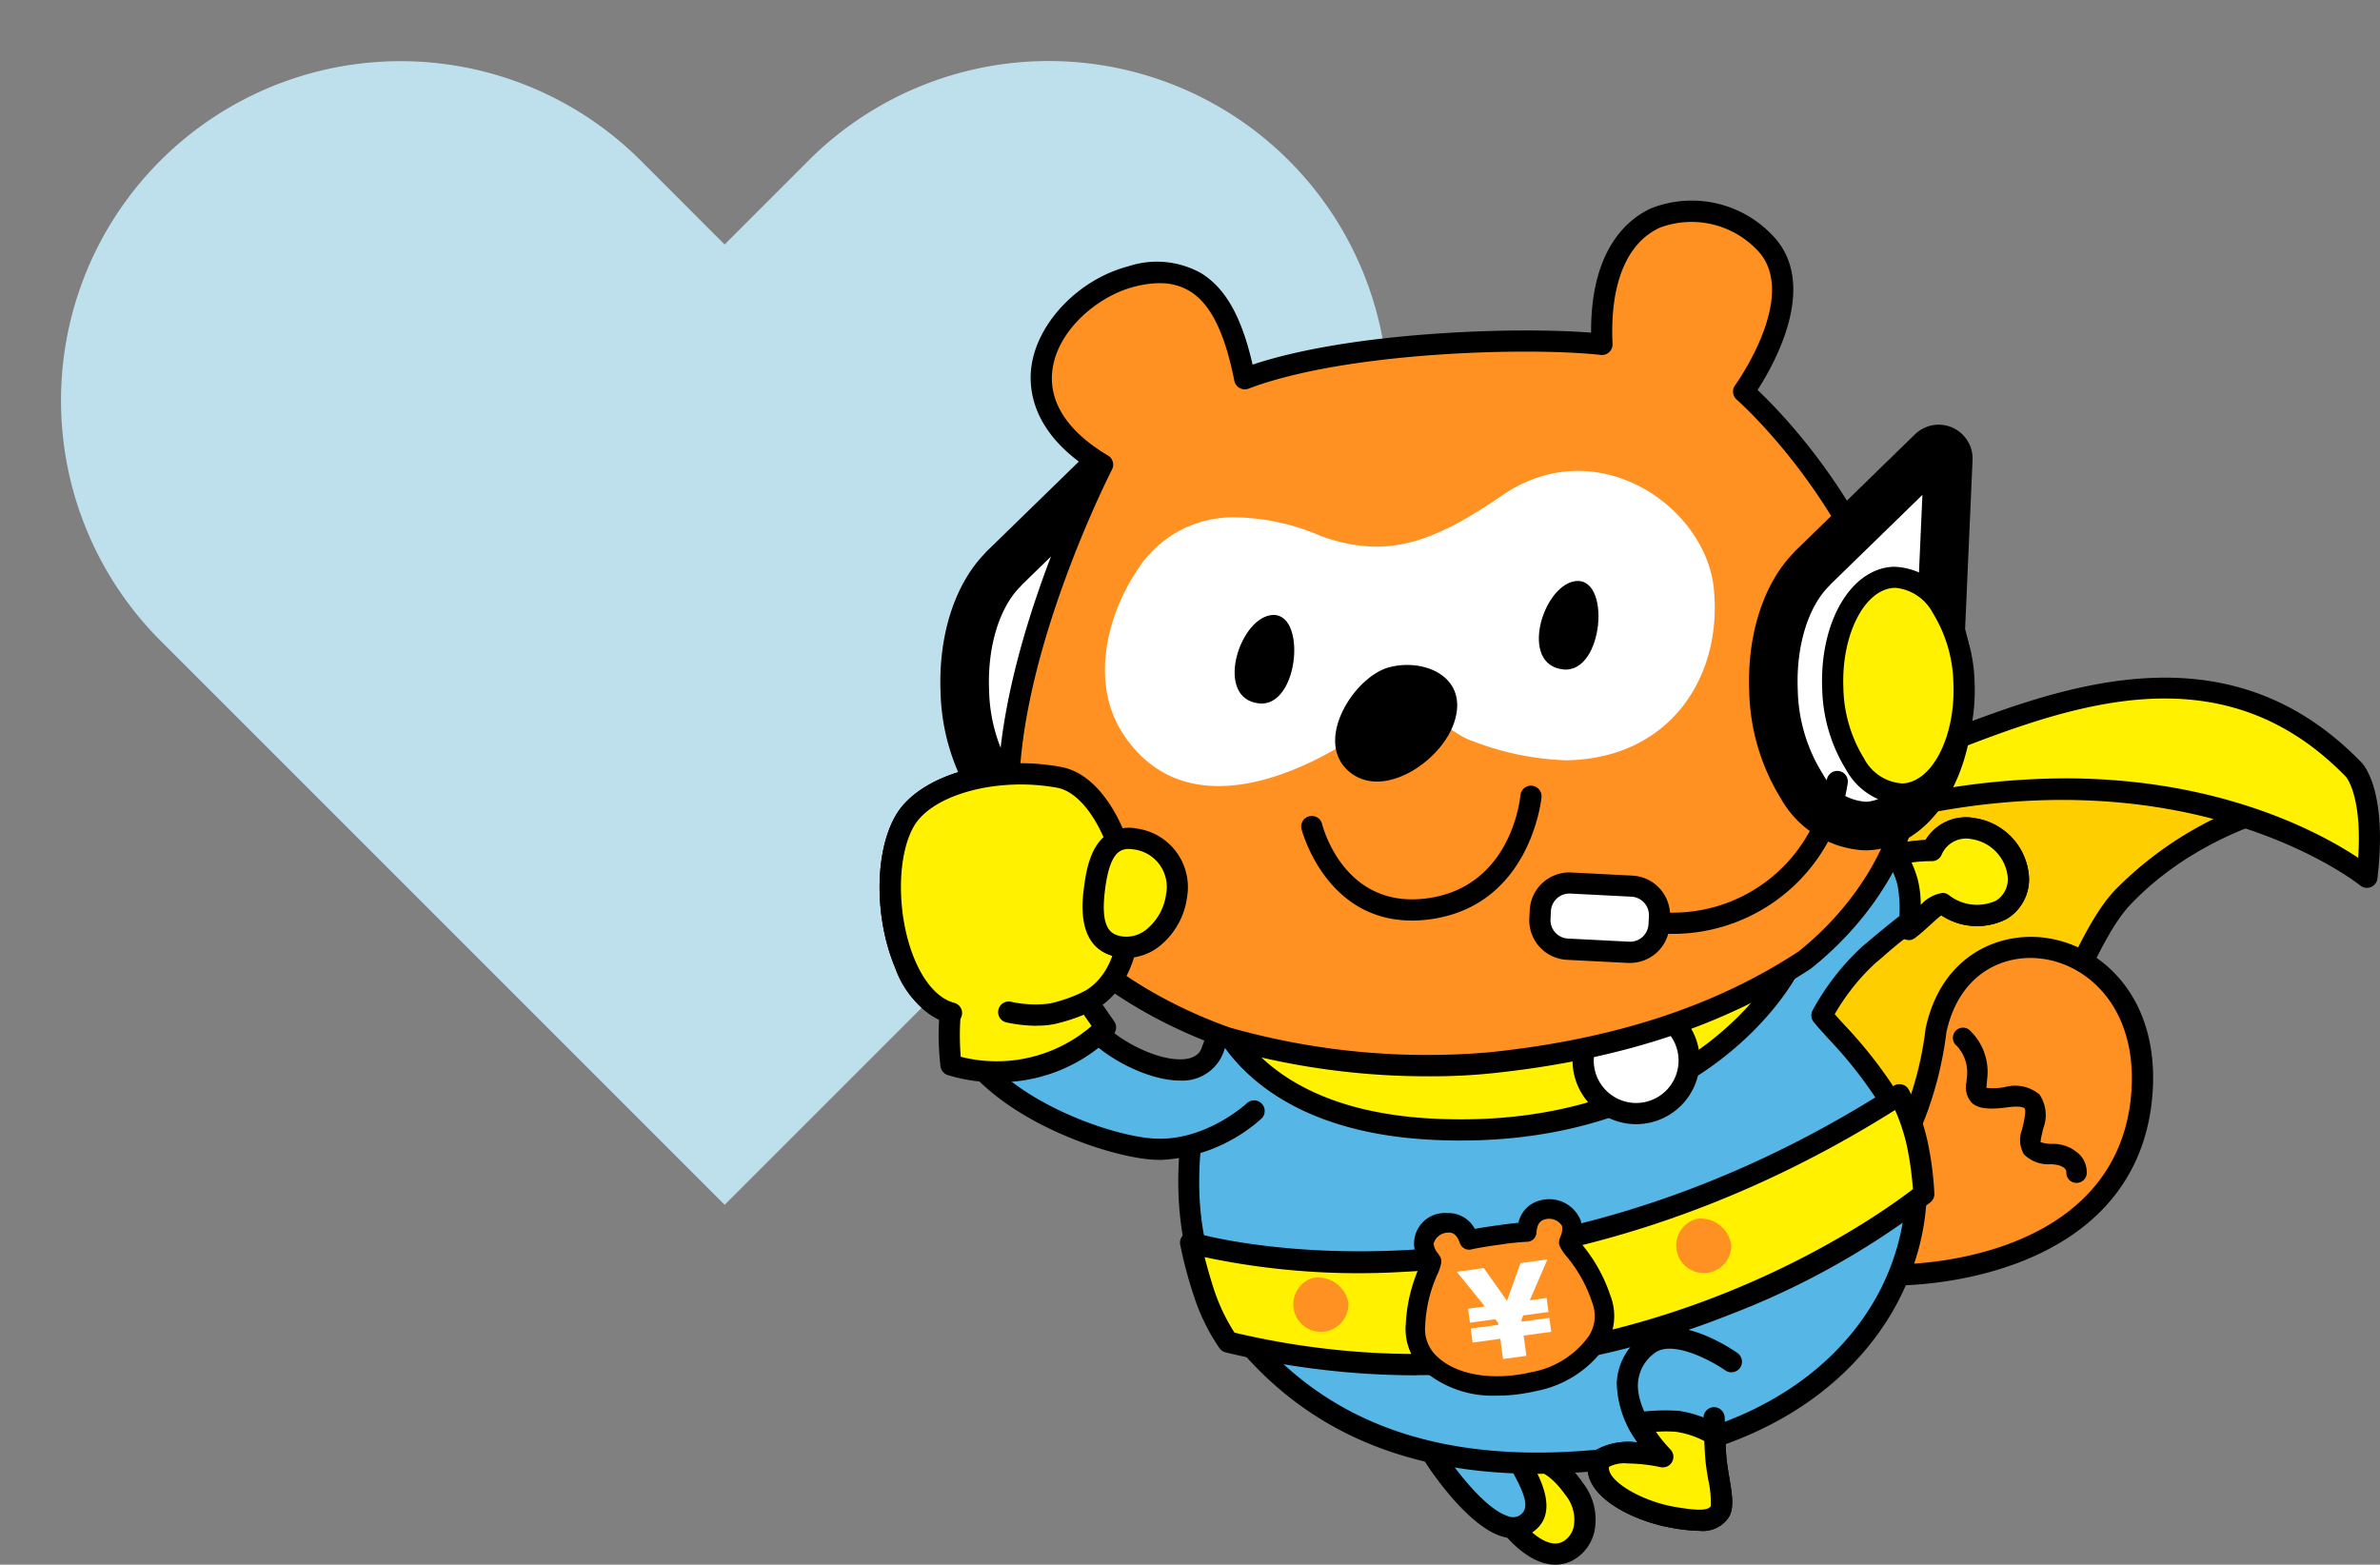 <svg xmlns="http://www.w3.org/2000/svg"
  xmlns:xlink="http://www.w3.org/1999/xlink" width="176.434" height="116" viewBox="0 0 176.434 116">
  <rect x="0" y="0" width="176.434" height="116" fill="#808080" stroke="none"/>
  <defs>
    <clipPath id="clip-path">
      <rect id="長方形_1487" data-name="長方形 1487" width="107.434" height="93.841" fill="#bee0ed"/>
    </clipPath>
    <clipPath id="clip-path-2">
      <rect id="長方形_1475" data-name="長方形 1475" width="111.23" height="101.157" fill="none"/>
    </clipPath>
  </defs>
  <g id="グループ_1879" data-name="グループ 1879" transform="translate(-782.566 -67.853)">
    <g id="グループ_1878" data-name="グループ 1878" transform="translate(782.566 67.854)">
      <g id="グループ_1878-2" data-name="グループ 1878" transform="translate(0 0)" clip-path="url(#clip-path)">
        <path id="パス_1444" data-name="パス 1444" d="M4.194,15.329A25.185,25.185,0,0,0,8.872,44.472l6.223,6.22,35.6,35.6,35.6-35.6,6.223-6.22a25.172,25.172,0,0,0-35.6-35.6L50.692,15.1l-6.22-6.223A25.189,25.189,0,0,0,4.194,15.329" transform="translate(3.025 3.025)" fill="#bee0ed"/>
      </g>
    </g>
    <g id="グループ_1837" data-name="グループ 1837" transform="translate(847.77 82.695)">
      <g id="グループ_1834" data-name="グループ 1834" clip-path="url(#clip-path-2)">
        <path id="パス_1360" data-name="パス 1360" d="M165.518,98.618s-9.332.819-15.881,7.695c-5.6,5.878-7.2,27.015-34.873,29.47-16.191,1.437-12.487-36.057-12.487-36.057s27.055-1.265,38.352-2.492,24.889,1.384,24.889,1.384" transform="translate(-57.467 -54.644)" fill="#ffce00"/>
        <path id="パス_1361" data-name="パス 1361" d="M112.838,135.6a8.9,8.9,0,0,1-6.536-2.758c-8.287-8.369-5.943-33.15-5.84-34.2a.785.785,0,0,1,.745-.707c.27-.013,27.16-1.278,38.3-2.489,11.284-1.226,24.986,1.368,25.123,1.394a.785.785,0,0,1-.079,1.553c-.091.008-9.125.885-15.382,7.454-1.283,1.347-2.4,3.664-3.688,6.346-4.114,8.549-10.331,21.469-31.684,23.364q-.489.044-.962.044M101.967,99.467c-.317,4.049-1.6,25.152,5.45,32.268a7.389,7.389,0,0,0,6.244,2.255c20.463-1.816,26.211-13.761,30.408-22.482,1.348-2.8,2.512-5.222,3.966-6.748a26.888,26.888,0,0,1,12.038-7.054c-4.889-.668-13.162-1.489-20.394-.7-10.187,1.108-33.419,2.256-37.713,2.463" transform="translate(-56.433 -53.633)"/>
        <path id="パス_1362" data-name="パス 1362" d="M140.165,89.109c9.228-2.792,24.313-12.279,36.1-.123,0,0,1.719,1.719.982,7.982,0,0-12.433-10.247-34.791-5.075-15.121,3.5-23.663-3.806-23.663-3.806s10.279,4.379,21.371,1.023" transform="translate(-66.986 -46.772)" fill="#fff100"/>
        <path id="パス_1363" data-name="パス 1363" d="M176.233,96.748a.783.783,0,0,1-.5-.179c-.121-.1-12.435-9.929-34.115-4.916-15.332,3.546-23.989-3.666-24.35-3.975a.785.785,0,0,1,.817-1.319c.1.042,10.162,4.223,20.837.994,1.618-.489,3.449-1.2,5.389-1.953,9.055-3.514,21.456-8.326,31.5,2.035.2.195,1.958,2.166,1.2,8.619a.785.785,0,0,1-.779.693m-22.4-8.119c11.615,0,19.031,4.082,21.751,5.893.31-4.581-.886-5.987-.9-6-9.316-9.606-20.674-5.2-29.8-1.657-1.968.764-3.827,1.486-5.5,1.993a33.1,33.1,0,0,1-14.52.894,30.855,30.855,0,0,0,16.408.373,55.683,55.683,0,0,1,12.564-1.494M139.15,88.1h0Z" transform="translate(-65.971 -45.767)"/>
        <path id="パス_1364" data-name="パス 1364" d="M151.416,153.58c.874-2.48,3.079-2.56,6.7-2.346,3.916.374,18.539-.462,20.287-12.346,1.835-13.038-12.941-15.917-15.143-5.744-1.512,12.358-10.877,19.306-12.624,12.2" transform="translate(-84.944 -71.622)" fill="#ff9123"/>
        <path id="パス_1365" data-name="パス 1365" d="M150.4,153.356a.773.773,0,0,1-.261-.045.785.785,0,0,1-.479-1c1.144-3.244,4.372-3.053,7.491-2.869,4.56.434,17.861-.78,19.464-11.676.921-6.544-2.567-10.223-6.2-10.871-2.976-.53-6.415.926-7.393,5.374-1.108,8.957-6.315,15.46-10.3,15.7-1.883.116-3.291-1.143-3.857-3.447a.785.785,0,0,1,1.525-.375c.384,1.562,1.144,2.324,2.239,2.254,2.911-.174,7.8-5.854,8.844-14.359,0-.024.007-.047.012-.071,1.183-5.467,5.6-7.264,9.211-6.621,4.348.776,8.543,5.062,7.476,12.64-1.781,12.106-16.22,13.484-21.139,13.017-3.848-.227-5.246.006-5.888,1.826a.786.786,0,0,1-.741.524" transform="translate(-83.929 -70.612)"/>
        <path id="パス_1366" data-name="パス 1366" d="M191.613,152.175c-.022,0-.044,0-.067,0a.755.755,0,0,1-.688-.8c0-.259-.3-.548-1.134-.586a2.565,2.565,0,0,1-2.008-.73,2.118,2.118,0,0,1-.131-1.872l.083-.368c.072-.334.222-1.029.089-1.174-.008-.009-.217-.22-1.246-.078-1.438.2-2.216.094-2.682-.353a1.7,1.7,0,0,1-.377-1.507c.008-.085.017-.174.021-.263a2.871,2.871,0,0,0-.739-2.426.763.763,0,0,1-.132-1.055.749.749,0,0,1,1.04-.153,4.262,4.262,0,0,1,1.34,3.713c-.006.112-.017.221-.027.327-.008.082-.018.193-.021.276a4.624,4.624,0,0,0,1.372-.056,2.811,2.811,0,0,1,2.559.549,2.731,2.731,0,0,1,.279,2.519l-.087.391a4.038,4.038,0,0,0-.114.619,2.534,2.534,0,0,0,.85.133,2.83,2.83,0,0,1,2.1.844,1.922,1.922,0,0,1,.478,1.359.755.755,0,0,1-.751.689" transform="translate(-102.88 -79.321)"/>
        <path id="パス_1367" data-name="パス 1367" d="M110.31,220.809c1.245-.689,1.818-2.635.455-4.545-1.17-1.637-2.546-2.727-4.364-2s-1.546,3.182-.546,4.455,2.819,3,4.456,2.089" transform="translate(-59.247 -120.691)" fill="#fff100"/>
        <path id="パス_1368" data-name="パス 1368" d="M108.332,220.831c-1.308,0-2.746-.91-4.109-2.644a4.485,4.485,0,0,1-.834-3.738,2.82,2.82,0,0,1,1.706-1.932c2.856-1.143,4.691,1.428,5.294,2.272a4.42,4.42,0,0,1,.842,3.545,3.241,3.241,0,0,1-1.555,2.143,2.732,2.732,0,0,1-1.344.353M106.5,213.8a2.216,2.216,0,0,0-.827.177,1.234,1.234,0,0,0-.772.881,2.927,2.927,0,0,0,.552,2.361c.488.621,2.185,2.6,3.457,1.888h0a1.676,1.676,0,0,0,.785-1.116,2.883,2.883,0,0,0-.588-2.286c-1.063-1.488-1.907-1.9-2.607-1.9" transform="translate(-58.232 -119.673)"/>
        <path id="パス_1369" data-name="パス 1369" d="M92.9,209.046c.2.617,4.691,7.564,7.275,6.092,1.869-1.063.242-3.5-.436-4.789a16.879,16.879,0,0,1-1.121-2.988" transform="translate(-52.387 -116.927)" fill="#56b6e6"/>
        <path id="パス_1370" data-name="パス 1370" d="M98.376,215.108a3.13,3.13,0,0,1-1.147-.232c-2.775-1.086-5.891-5.987-6.089-6.61a.785.785,0,0,1,1.491-.492c.266.627,3.156,4.951,5.265,5.675a.987.987,0,0,0,.879-.01c.841-.478.474-1.524-.5-3.287-.089-.163-.174-.316-.247-.456a17.532,17.532,0,0,1-1.185-3.154.785.785,0,0,1,1.519-.4,16.141,16.141,0,0,0,1.058,2.825c.068.13.148.274.232.427.727,1.323,2.241,4.074-.1,5.408a2.354,2.354,0,0,1-1.176.305" transform="translate(-51.372 -115.911)"/>
        <path id="パス_1371" data-name="パス 1371" d="M54.74,122.03c-2.864,6.924-2.986,15.409.067,20.009,7.268,10.953,18.418,12.762,29.7,11.38,21.237-2.608,24.122-19.34,20.86-25.089a40.11,40.11,0,0,0-5.873-7.715,17.714,17.714,0,0,1,3.5-4.506c1.454-1.212,4.364-3.759,5.446-3.792,2.592,1.8,5.925.793,5.587-2.27s-4.912-4.8-6.374-1.656c-5.718-.043-8.906,4.164-9.385,4.565" transform="translate(-29.635 -60.182)" fill="#56b6e6"/>
        <path id="パス_1372" data-name="パス 1372" d="M77.339,153.584c-10.847,0-18.8-4-24.189-12.127-3.112-4.69-3.17-13.413-.138-20.743a.785.785,0,1,1,1.451.6c-2.847,6.882-2.849,14.988,0,19.274,6.021,9.074,15.489,12.687,28.946,11.035,12.55-1.541,17.578-8.039,19.458-11.775,2.379-4.726,2.21-9.688.815-12.148a31.544,31.544,0,0,0-4.656-6.312c-.408-.447-.793-.869-1.14-1.291a.785.785,0,0,1-.087-.868,18.338,18.338,0,0,1,3.689-4.74l.476-.4c2.787-2.345,4.4-3.541,5.448-3.574a.744.744,0,0,1,.471.139,3.386,3.386,0,0,0,3.522.432,1.878,1.878,0,0,0,.837-1.969,3.159,3.159,0,0,0-2.626-2.587,1.978,1.978,0,0,0-2.256,1.175.77.77,0,0,1-.718.454h-.08a11.55,11.55,0,0,0-8.447,4.032,4.672,4.672,0,0,1-.349.351.785.785,0,1,1-1.007-1.2c.043-.039.115-.117.213-.222a13.1,13.1,0,0,1,9.205-4.521,3.493,3.493,0,0,1,3.691-1.614,4.711,4.711,0,0,1,3.933,3.964,3.43,3.43,0,0,1-1.594,3.491,4.811,4.811,0,0,1-4.939-.306,25.918,25.918,0,0,0-4.3,3.162l-.481.4a15.918,15.918,0,0,0-3.047,3.814c.232.265.481.538.739.821a32.9,32.9,0,0,1,4.861,6.6c1.553,2.735,1.971,8.167-.778,13.628-2.021,4.017-7.394,11-20.67,12.628a51.469,51.469,0,0,1-6.256.4" transform="translate(-28.632 -59.165)"/>
        <path id="パス_1373" data-name="パス 1373" d="M132.043,195.193s-4.172-2.95-6.257-1.208c-3.879,3.245,1.158,8.246,1.158,8.246s-4.629-1.013-4.773.721,3.035,3.327,5.5,3.762,3.048.206,3.482-.374-.132-2.51-.264-3.963c-.078-.864-.133-3.034-.133-3.034" transform="translate(-68.888 -109.075)" fill="#56b6e6"/>
        <path id="パス_1374" data-name="パス 1374" d="M128.656,206.7a12.828,12.828,0,0,1-2.142-.238c-2.671-.472-6.342-2.212-6.142-4.6a1.611,1.611,0,0,1,.673-1.188,4.893,4.893,0,0,1,3.015-.524,7.651,7.651,0,0,1-1.539-4.425,4.528,4.528,0,0,1,1.745-3.367c2.477-2.069,6.737.832,7.214,1.17a.785.785,0,0,1-.906,1.282c-.956-.674-3.983-2.349-5.3-1.247a2.982,2.982,0,0,0-1.183,2.229c-.083,1.955,1.7,4.169,2.391,4.857a.785.785,0,0,1-.72,1.324c-1.242-.27-3.246-.433-3.783-.037-.039.029-.039.035-.041.057-.085,1.009,2.363,2.484,4.85,2.924,2.258.4,2.543.155,2.7-.047a7.57,7.57,0,0,0-.183-1.935c-.085-.5-.172-1.026-.216-1.512-.079-.879-.133-3-.136-3.086a.786.786,0,0,1,.765-.805.8.8,0,0,1,.805.765c0,.022.055,2.156.13,2.985.039.426.121.918.2,1.393.229,1.366.41,2.445-.091,3.111a2.309,2.309,0,0,1-2.1.914m.824-1.816h0Zm.024-.04h0" transform="translate(-67.872 -108.053)"/>
        <path id="パス_1375" data-name="パス 1375" d="M28.792,122.5s-3.347,3.629-7.5,2.827c-3.317-.642-13.8-3.876-14.942-10.079C2.128,114.12.571,105.019,2.889,101c1.523-2.642,6.584-4.139,11.455-3.23,4.8.892,7.816,13.534,2.143,16.6-1.308,1.773,3.673,4.842,6.693,5.087a5.619,5.619,0,0,0,3.17-1.028c.259-.121.418.629.722.386" transform="translate(-1.023 -54.982)" fill="#56b6e6"/>
        <path id="パス_1376" data-name="パス 1376" d="M20.8,125.111q-.283,0-.572-.018C16.5,124.858,6.3,121.356,4.66,114.835a6.833,6.833,0,0,1-3.524-4.012C-.4,107.128-.375,102.3,1.187,99.594c1.722-2.987,7.116-4.571,12.279-3.609,3.084.573,5.106,4.767,5.68,8.422.537,3.424-.007,7.682-3.1,9.519a.659.659,0,0,0,.095.432c.658,1.338,3.822,3.248,6.035,3.3,1.581.04,1.782-.818,1.976-1.644a3.775,3.775,0,0,1,.129-.464.785.785,0,0,1,1.468.556,2.358,2.358,0,0,0-.069.267,3.233,3.233,0,0,1-3.416,2.856H22.14c-2.632-.057-6.441-2.2-7.41-4.172a2.011,2.011,0,0,1,.1-2.165.782.782,0,0,1,.259-.225c2.555-1.379,2.968-5.042,2.5-8.011-.58-3.7-2.479-6.762-4.416-7.122-4.4-.82-9.267.484-10.632,2.85-1.3,2.248-1.28,6.663.04,9.842.741,1.787,1.788,2.942,2.947,3.251a.784.784,0,0,1,.57.616c1.052,5.7,10.444,9.2,14.22,9.438,3.813.247,6.877-2.586,6.908-2.615a.785.785,0,0,1,1.077,1.143,12.026,12.026,0,0,1-7.512,3.058" transform="translate(0 -53.966)"/>
        <path id="パス_1377" data-name="パス 1377" d="M36.407,112.163c-.287,2.211-.095,4.065,1.942,4.378s3.855-1.613,4.139-3.822a3.583,3.583,0,0,0-3.1-4.184c-2.038-.311-2.693,1.42-2.976,3.628" transform="translate(-20.47 -61.181)" fill="#56b6e6"/>
        <path id="パス_1378" data-name="パス 1378" d="M37.637,116.315a3.687,3.687,0,0,1-.558-.042c-3.307-.508-2.836-4.157-2.68-5.357.174-1.351.52-3.014,1.665-3.877a2.966,2.966,0,0,1,2.314-.507A4.475,4.475,0,0,1,42.22,111.7a5.685,5.685,0,0,1-2.128,3.763,4.083,4.083,0,0,1-2.455.856m.152-8.075a1.036,1.036,0,0,0-.669.2c-.472.356-.793,1.239-.981,2.7h0c-.377,2.907.425,3.278,1.2,3.4a2.249,2.249,0,0,0,1.692-.481,3.953,3.953,0,0,0,1.444-2.587,2.711,2.711,0,0,0-2.369-3.205,2.156,2.156,0,0,0-.323-.027m-2.519,2.788h0Z" transform="translate(-19.332 -60.046)"/>
        <path id="パス_1379" data-name="パス 1379" d="M21.955,136.975a9.082,9.082,0,0,0,3.214.132,12.442,12.442,0,0,0,2.676-.937" transform="translate(-12.38 -76.784)" fill="#ff9123"/>
        <path id="パス_1380" data-name="パス 1380" d="M22.916,136.948a11.353,11.353,0,0,1-2.294-.253.878.878,0,0,1,.4-1.71,8.239,8.239,0,0,0,2.843.127,11.579,11.579,0,0,0,2.458-.863.877.877,0,0,1,.783,1.57,13.27,13.27,0,0,1-2.9,1.012,6.6,6.6,0,0,1-1.29.116" transform="translate(-11.246 -75.65)"/>
        <path id="パス_1381" data-name="パス 1381" d="M56.217,127.228c-.329,2.307,2.642,10.522,16.209,11.3,17.191.983,26.278-8.841,28-14.981-14.243,5.157-33.4,6.631-44.2,3.684" transform="translate(-31.687 -69.665)" fill="#fff100"/>
        <path id="パス_1382" data-name="パス 1382" d="M73.779,138.364q-1.181,0-2.414-.07c-8.286-.473-12.53-3.632-14.629-6.2-1.863-2.276-2.5-4.65-2.311-5.994a.785.785,0,0,1,.984-.646c10.749,2.932,29.959,1.323,43.731-3.664a.785.785,0,0,1,1.023.949c-1.747,6.237-10.4,15.622-26.383,15.622m-17.752-11.13A8.873,8.873,0,0,0,57.95,131.1c1.9,2.323,5.787,5.184,13.5,5.625q1.192.067,2.333.067c13.855,0,21.844-7.308,24.325-12.981-13.642,4.582-31.184,6.014-42.085,3.422" transform="translate(-30.67 -68.65)"/>
        <path id="パス_1383" data-name="パス 1383" d="M127.457,141.176a3.929,3.929,0,1,1-3.929-3.929,3.929,3.929,0,0,1,3.929,3.929" transform="translate(-67.44 -77.392)" fill="#fff"/>
        <path id="パス_1384" data-name="パス 1384" d="M122.513,144.876a4.714,4.714,0,1,1,4.714-4.714,4.72,4.72,0,0,1-4.714,4.714m0-7.859a3.144,3.144,0,1,0,3.144,3.144,3.148,3.148,0,0,0-3.144-3.144" transform="translate(-66.425 -76.377)"/>
        <path id="パス_1385" data-name="パス 1385" d="M52.87,163.045s24.067,7.368,52.555-10.97a15.425,15.425,0,0,1,1.31,3.6,23.754,23.754,0,0,1,.491,3.766s-21.775,18.173-51.573,10.97a14.115,14.115,0,0,1-1.8-3.684,31.053,31.053,0,0,1-.982-3.684" transform="translate(-29.813 -85.753)" fill="#fff100"/>
        <path id="パス_1386" data-name="パス 1386" d="M68.639,171.857a60.224,60.224,0,0,1-14.185-1.7.785.785,0,0,1-.448-.3,14.813,14.813,0,0,1-1.916-3.908,31.539,31.539,0,0,1-1.008-3.788.785.785,0,0,1,1-.887c.237.073,24.079,7.03,51.9-10.879a.786.786,0,0,1,1.116.289,16.084,16.084,0,0,1,1.386,3.81,24.355,24.355,0,0,1,.508,3.9.784.784,0,0,1-.282.627,58.615,58.615,0,0,1-14.825,8.313,63.274,63.274,0,0,1-23.25,4.512m-13.523-3.152c27.036,6.394,47.575-8.539,50.289-10.639a24.026,24.026,0,0,0-.453-3.239,14.093,14.093,0,0,0-.87-2.626c-14.57,9.171-27.91,11.6-36.6,12.006a55.175,55.175,0,0,1-14.583-1.1c.151.6.372,1.4.682,2.365a13.925,13.925,0,0,0,1.531,3.231" transform="translate(-28.798 -84.739)"/>
        <path id="パス_1387" data-name="パス 1387" d="M139.663,175.062a2.042,2.042,0,1,1-2.516-1.976,2.292,2.292,0,0,1,2.516,1.976" transform="translate(-76.524 -97.576)" fill="#ff9123"/>
        <path id="パス_1388" data-name="パス 1388" d="M74.586,184.935a2.042,2.042,0,1,1-2.629-1.822,2.292,2.292,0,0,1,2.629,1.822" transform="translate(-39.835 -103.216)" fill="#ff9123"/>
        <path id="パス_1389" data-name="パス 1389" d="M104.856,178.175a10.988,10.988,0,0,0-1.99-3.589,2.984,2.984,0,0,1-.426-.609c.014-.055.044-.142.069-.215a1.929,1.929,0,0,0,.124-1.222,1.805,1.805,0,0,0-2.086-1l-.022.005a1.627,1.627,0,0,0-1.193,1.652,19.753,19.753,0,0,0-2.01.21l-.138.019c-.25.034-1.413.2-2.126.36a1.628,1.628,0,0,0-1.595-1.272,1.809,1.809,0,0,0-1.764,1.522,1.932,1.932,0,0,0,.449,1.143c.044.063.1.139.125.188a2.869,2.869,0,0,1-.237.68,11.01,11.01,0,0,0-.959,4.013,3.475,3.475,0,0,0,1.127,2.9c1.392,1.327,3.823,1.9,6.5,1.531q.579-.08,1.125-.21a7.353,7.353,0,0,0,4.718-3.012,3.478,3.478,0,0,0,.3-3.1" transform="translate(-51.349 -96.703)" fill="#ff9123"/>
        <path id="パス_1390" data-name="パス 1390" d="M96.219,184.4a7.865,7.865,0,0,1-5.442-1.839,4.171,4.171,0,0,1-1.348-3.482,11.734,11.734,0,0,1,1.026-4.259c.044-.1.077-.183.1-.249a2.271,2.271,0,0,1,1.956-3.7,2.2,2.2,0,0,1,2.033,1.171c.683-.126,1.433-.229,1.611-.253l.138-.019c.512-.071,1-.139,1.485-.18a2.185,2.185,0,0,1,1.638-1.667,2.514,2.514,0,0,1,2.973,1.48,2.484,2.484,0,0,1-.093,1.551c.044.06.1.136.18.229A11.682,11.682,0,0,1,104.6,177a4.176,4.176,0,0,1-.359,3.721,8.08,8.08,0,0,1-5.17,3.344c-.392.092-.793.167-1.195.222a12.149,12.149,0,0,1-1.656.116m-3.628-12.085h-.038a1.123,1.123,0,0,0-1.064.818,1.33,1.33,0,0,0,.319.715c.061.088.126.184.162.247a.721.721,0,0,1,.087.448,3.581,3.581,0,0,1-.291.875c-.006.014-.012.027-.019.041a10.327,10.327,0,0,0-.882,3.747,2.741,2.741,0,0,0,.907,2.313c1.235,1.177,3.445,1.679,5.909,1.339.356-.049.711-.115,1.057-.2A6.668,6.668,0,0,0,103,179.98a2.745,2.745,0,0,0,.249-2.476,10.435,10.435,0,0,0-1.843-3.353l-.03-.034a3.675,3.675,0,0,1-.531-.782.719.719,0,0,1-.038-.452c.017-.073.056-.187.089-.283a1.313,1.313,0,0,0,.115-.775,1.122,1.122,0,0,0-1.231-.5c-.323.081-.615.256-.664,1a.719.719,0,0,1-.7.672,19.038,19.038,0,0,0-1.934.2l-.14.019c-.136.018-1.348.184-2.061.348a.719.719,0,0,1-.842-.465c-.236-.679-.549-.789-.857-.789" transform="translate(-50.418 -95.778)"/>
        <path id="パス_1391" data-name="パス 1391" d="M100.968,184.486l-1.875.257-.142-1.037,1.244-.171-2.078-2.567,2.005-.275,1.716,2.432,1-2.8,2-.275-1.309,3.032,1.244-.171.143,1.037-1.875.257-.133.309.02.147,2.048-.281.142,1.037-2.048.281.206,1.5-1.728.237-.207-1.5-2.048.281-.142-1.037,2.048-.281-.02-.147Z" transform="translate(-55.327 -101.525)" fill="#fff"/>
        <path id="パス_1392" data-name="パス 1392" d="M172.563,108.713a11.109,11.109,0,0,1,2.755-.321c1.462-3.148,6.034-1.4,6.373,1.656s-2.994,4.066-5.587,2.27c-.541.017-1.467,1.136-2.512,1.928a10.422,10.422,0,0,0-.057-3.438,5.409,5.409,0,0,0-.973-2.094" transform="translate(-97.306 -60.182)" fill="#fff100"/>
        <path id="パス_1393" data-name="パス 1393" d="M172.584,114.014a.785.785,0,0,1-.776-.9,9.7,9.7,0,0,0-.041-3.122,4.839,4.839,0,0,0-.806-1.777.789.789,0,0,1,.4-1.277,11.9,11.9,0,0,1,2.472-.338,3.493,3.493,0,0,1,3.692-1.615,4.711,4.711,0,0,1,3.933,3.963,3.43,3.43,0,0,1-1.594,3.491,4.788,4.788,0,0,1-4.856-.256c-.223.161-.553.461-.812.7-.342.312-.731.666-1.142.978a.786.786,0,0,1-.474.16m2.511-3.5a.784.784,0,0,1,.447.14,3.386,3.386,0,0,0,3.522.432,1.877,1.877,0,0,0,.837-1.969,3.159,3.159,0,0,0-2.626-2.587,1.978,1.978,0,0,0-2.256,1.175.77.77,0,0,1-.718.454,10.727,10.727,0,0,0-1.5.1,7.687,7.687,0,0,1,.479,1.337,7.591,7.591,0,0,1,.2,1.809,2.739,2.739,0,0,1,1.58-.886h.025" transform="translate(-96.295 -59.165)"/>
        <path id="パス_1394" data-name="パス 1394" d="M130.791,208.524c.024.637.056,1.362.093,1.781.132,1.453.7,3.384.264,3.963s-1.023.808-3.482.374-5.642-2.025-5.5-3.762,4.774-.721,4.774-.721a11.664,11.664,0,0,1-1.834-2.505,14.612,14.612,0,0,1,2.935-.116,7.587,7.587,0,0,1,2.745.987" transform="translate(-68.888 -117.004)" fill="#fff100"/>
        <path id="パス_1395" data-name="パス 1395" d="M128.656,214.638a12.829,12.829,0,0,1-2.142-.238c-2.671-.472-6.342-2.212-6.142-4.6a1.611,1.611,0,0,1,.673-1.188,4.888,4.888,0,0,1,3.015-.524,11.276,11.276,0,0,1-.659-1.08.785.785,0,0,1,.585-1.147,15.153,15.153,0,0,1,3.141-.118,8.376,8.376,0,0,1,3.067,1.1.784.784,0,0,1,.365.635c.03.808.062,1.41.091,1.74.039.426.121.918.2,1.393.229,1.366.41,2.445-.091,3.111a2.309,2.309,0,0,1-2.1.914m-5.355-5a2.561,2.561,0,0,0-1.323.237c-.039.029-.039.035-.041.057-.085,1.009,2.363,2.484,4.85,2.924,2.258.4,2.543.155,2.7-.047a7.57,7.57,0,0,0-.183-1.935c-.085-.5-.172-1.026-.216-1.512-.027-.3-.053-.76-.079-1.381a6.582,6.582,0,0,0-2.075-.679,8.7,8.7,0,0,0-1.509,0,10.838,10.838,0,0,0,1.059,1.291.785.785,0,0,1-.721,1.324,12.586,12.586,0,0,0-2.46-.274m6.2,3.145h0" transform="translate(-67.872 -115.989)"/>
        <path id="パス_1396" data-name="パス 1396" d="M27.492,59.771a15.833,15.833,0,0,0-.625-3.84l.567-12.811a.715.715,0,0,0-1.212-.543l-8.829,8.6a.7.7,0,0,0-.1.119c-1.847,1.849-2.975,5.18-2.816,9.014a13.98,13.98,0,0,0,2.1,7.062,5.745,5.745,0,0,0,4.656,2.956c.06,0,.12,0,.181,0,3.649-.15,6.32-4.786,6.081-10.552" transform="translate(-8.156 -23.894)" fill="#fff"/>
        <path id="パス_1397" data-name="パス 1397" d="M27.492,59.771a15.833,15.833,0,0,0-.625-3.84l.567-12.811a.715.715,0,0,0-1.212-.543l-8.829,8.6a.7.7,0,0,0-.1.119c-1.847,1.849-2.975,5.18-2.816,9.014a13.98,13.98,0,0,0,2.1,7.062,5.745,5.745,0,0,0,4.656,2.956c.06,0,.12,0,.181,0C25.06,70.172,27.731,65.537,27.492,59.771Z" transform="translate(-8.156 -23.894)" fill="none" stroke="#000" stroke-linecap="round" stroke-linejoin="round" stroke-width="3.6"/>
        <path id="パス_1398" data-name="パス 1398" d="M80.922,57.349c3.094-2.452,10.2-9.528,7.695-20.793C86.012,23.518,76.4,15.2,76.4,15.2s5.383-7.356,1.457-11.154C73.884.2,65.377.413,65.905,11.7c-4.858-.542-18.87-.345-26.481,2.544-1.019-5.1-2.978-9-8.436-7.57-5.439,1.416-10.7,8.835-2.113,13.94-1.451,2.813-7.613,16.166-6.92,26.075.745,10.669,13.684,15.55,16.106,16.4a54.732,54.732,0,0,0,19.571,1.87c7.858-.819,16.11-2.9,23.289-7.613" transform="translate(-12.35 -1.014)" fill="#ff9123"/>
        <path id="パス_1399" data-name="パス 1399" d="M52.195,64.95A55.065,55.065,0,0,1,36.786,62.82c-3.712-1.305-15.882-6.4-16.628-17.087-.693-9.911,5.222-22.823,6.684-25.841-4.217-2.769-4.482-5.921-4.245-7.6.463-3.268,3.549-6.446,7.178-7.391a6.727,6.727,0,0,1,5.425.525c1.792,1.122,2.977,3.225,3.789,6.765,7.228-2.418,19.4-2.825,25.093-2.369-.036-6.23,2.754-8.453,4.474-9.23a8.226,8.226,0,0,1,8.835,1.875c3.724,3.6.273,9.685-.971,11.6,2.076,1.962,9.643,9.769,11.952,21.322,2.6,11.689-4.711,18.974-7.977,21.562-.018.014-.038.028-.057.041-6.43,4.219-14.162,6.75-23.639,7.738a43.581,43.581,0,0,1-4.5.221m-20.1-58.8a7.646,7.646,0,0,0-1.921.273c-2.633.686-5.6,3.151-6.02,6.092-.34,2.4,1.082,4.615,4.11,6.413a.786.786,0,0,1,.3,1.035c-.076.147-7.591,14.854-6.835,25.661.68,9.737,12.1,14.491,15.583,15.716a53.651,53.651,0,0,0,19.229,1.829c9.206-.959,16.7-3.4,22.911-7.47,3.048-2.423,9.8-9.178,7.389-19.985C84.309,23.068,74.969,14.863,74.874,14.782a.786.786,0,0,1-.119-1.057C74.8,13.657,79.687,6.875,76.3,3.6a6.72,6.72,0,0,0-7.1-1.573c-2.483,1.121-3.736,4.185-3.528,8.627a.785.785,0,0,1-.871.817c-5.269-.588-18.883-.248-26.116,2.5a.785.785,0,0,1-1.048-.58c-.713-3.571-1.753-5.678-3.272-6.628a4.191,4.191,0,0,0-2.275-.609M79.907,56.335h0Z" transform="translate(-11.335 0)"/>
        <path id="パス_1400" data-name="パス 1400" d="M47.819,49.462a16.442,16.442,0,0,1,6.454,1.367c4.823,1.763,8.294.572,13.488-2.993,7-4.809,15.053.8,15.684,6.871.684,6.622-3.3,12.665-10.951,12.768a21.03,21.03,0,0,1-7.018-1.462c-2.164-.74-3.721-3.768-7.341-1.138-4.937,3.584-13.641,7.629-18.342.848-2.617-3.773-1.428-8.887.987-12.461a8.389,8.389,0,0,1,7.039-3.8" transform="translate(-21.605 -25.952)" fill="#fff" fill-rule="evenodd"/>
        <path id="パス_1401" data-name="パス 1401" d="M80.324,87.651c2.379.14,5.2-2.1,5.953-4.4,1.106-3.386-2.269-4.768-4.855-4.059s-5.584,5.45-2.963,7.705a3.092,3.092,0,0,0,1.866.751" transform="translate(-43.672 -44.556)"/>
        <path id="パス_1402" data-name="パス 1402" d="M62.985,70.529c2.765-.491,2.2,6.857-.825,6.534-3.268-.35-1.554-6.11.825-6.534" transform="translate(-34.032 -39.757)" fill-rule="evenodd"/>
        <path id="パス_1403" data-name="パス 1403" d="M114.7,64.751c2.764-.488,2.2,6.857-.824,6.535-3.268-.349-1.554-6.11.824-6.535" transform="translate(-63.195 -36.499)" fill-rule="evenodd"/>
        <path id="パス_1404" data-name="パス 1404" d="M79.858,109.521c-6.424,0-8.155-6.73-8.173-6.8a.785.785,0,0,1,1.524-.375c.067.268,1.712,6.547,8.081,5.485,5.957-.992,6.6-7.321,6.628-7.59a.785.785,0,0,1,1.564.138c-.007.078-.765,7.807-7.934,9a10.241,10.241,0,0,1-1.691.146" transform="translate(-40.41 -56.119)"/>
        <path id="パス_1405" data-name="パス 1405" d="M164.957,59.685a15.837,15.837,0,0,0-.625-3.84l.566-12.811a.715.715,0,0,0-1.212-.543l-8.829,8.6a.736.736,0,0,0-.1.118c-1.847,1.848-2.976,5.18-2.817,9.014a13.978,13.978,0,0,0,2.095,7.062,5.746,5.746,0,0,0,4.657,2.956c.06,0,.12,0,.181,0,3.649-.151,6.32-4.786,6.081-10.552" transform="translate(-85.671 -23.846)" fill="#fff"/>
        <path id="パス_1406" data-name="パス 1406" d="M164.957,59.685a15.837,15.837,0,0,0-.625-3.84l.566-12.811a.715.715,0,0,0-1.212-.543l-8.829,8.6a.736.736,0,0,0-.1.118c-1.847,1.848-2.976,5.18-2.817,9.014a13.978,13.978,0,0,0,2.095,7.062,5.746,5.746,0,0,0,4.657,2.956c.06,0,.12,0,.181,0C162.524,70.086,165.2,65.451,164.957,59.685Z" transform="translate(-85.671 -23.846)" fill="none" stroke="#000" stroke-linecap="round" stroke-linejoin="round" stroke-width="3.6"/>
        <path id="パス_1407" data-name="パス 1407" d="M171.735,71.942c.184,4.437-1.845,8.125-4.532,8.236s-5.013-3.4-5.2-7.833,1.845-8.125,4.532-8.236,5.013,3.4,5.2,7.834" transform="translate(-91.347 -36.148)" fill="#fff100"/>
        <path id="パス_1408" data-name="パス 1408" d="M166.06,79.95A5,5,0,0,1,162,77.385a11.928,11.928,0,0,1-1.79-6.024c-.2-4.945,2.116-8.922,5.284-9.053a4.95,4.95,0,0,1,4.223,2.562,11.923,11.923,0,0,1,1.79,6.024c.2,4.945-2.116,8.922-5.284,9.053l-.16,0m-.413-16.075-.091,0c-2.212.091-3.942,3.489-3.78,7.419a10.347,10.347,0,0,0,1.529,5.221,3.443,3.443,0,0,0,2.85,1.86c2.211-.091,3.942-3.489,3.779-7.419a10.343,10.343,0,0,0-1.529-5.221,3.519,3.519,0,0,0-2.759-1.863" transform="translate(-90.331 -35.133)"/>
        <path id="パス_1409" data-name="パス 1409" d="M131.521,109.082a13.151,13.151,0,0,1-1.919-.141.785.785,0,0,1,.229-1.554,11.543,11.543,0,0,0,13.093-9.728.785.785,0,0,1,1.553.229,13.125,13.125,0,0,1-12.956,11.194" transform="translate(-72.703 -54.69)"/>
        <path id="パス_1410" data-name="パス 1410" d="M118.809,121.208l-4.529-.232a2.152,2.152,0,0,1-2.04-2.26l.031-.6a2.152,2.152,0,0,1,2.26-2.04l4.529.232a2.153,2.153,0,0,1,2.04,2.261l-.031.6a2.153,2.153,0,0,1-2.26,2.04" transform="translate(-63.289 -65.449)" fill="#fff"/>
        <path id="パス_1411" data-name="パス 1411" d="M117.908,120.981c-.051,0-.1,0-.154,0l-4.529-.232a2.939,2.939,0,0,1-2.784-3.085l.031-.605a2.941,2.941,0,0,1,3.085-2.784l4.529.232a2.939,2.939,0,0,1,2.784,3.085l-.031.6a2.938,2.938,0,0,1-2.931,2.788m-4.5-5.143a1.37,1.37,0,0,0-1.365,1.3l-.031.6a1.368,1.368,0,0,0,1.3,1.436l4.529.232a1.367,1.367,0,0,0,1.436-1.3l.031-.6a1.369,1.369,0,0,0-1.3-1.436l-4.529-.232-.071,0" transform="translate(-62.274 -64.434)"/>
        <path id="パス_1412" data-name="パス 1412" d="M12.208,130.683a19.679,19.679,0,0,0-.246,6.058,11.683,11.683,0,0,0,11.461-2.783l-3.6-5.157" transform="translate(-6.67 -72.629)" fill="#fff100"/>
        <path id="パス_1413" data-name="パス 1413" d="M14.4,137.009a12.217,12.217,0,0,1-3.707-.542.786.786,0,0,1-.522-.64,20.329,20.329,0,0,1,.258-6.331.785.785,0,0,1,1.533.341,19.328,19.328,0,0,0-.29,5.279,10.775,10.775,0,0,0,9.7-2.284l-3.211-4.6a.785.785,0,0,1,1.287-.9l3.6,5.157a.785.785,0,0,1-.093,1.009,11.935,11.935,0,0,1-8.561,3.507" transform="translate(-5.654 -71.613)"/>
        <path id="パス_1414" data-name="パス 1414" d="M6.354,115.247C2.128,114.12.571,105.019,2.889,101c1.523-2.642,6.584-4.139,11.455-3.23,4.8.892,7.816,13.534,2.143,16.6" transform="translate(-1.023 -54.983)" fill="#fff100"/>
        <path id="パス_1415" data-name="パス 1415" d="M5.331,115.015a.793.793,0,0,1-.2-.027c-1.666-.444-3.047-1.884-3.993-4.165-1.533-3.7-1.512-8.522.051-11.229,1.722-2.987,7.116-4.572,12.279-3.609,3.084.573,5.106,4.767,5.68,8.422.549,3.5-.032,7.868-3.307,9.635a.785.785,0,0,1-.746-1.382c2.555-1.379,2.968-5.042,2.5-8.011-.58-3.7-2.479-6.762-4.416-7.122-4.4-.82-9.267.485-10.632,2.85-1.3,2.248-1.28,6.663.039,9.842.742,1.787,1.789,2.942,2.947,3.25a.785.785,0,0,1-.2,1.544" transform="translate(0 -53.966)"/>
        <path id="パス_1416" data-name="パス 1416" d="M36.407,112.163c-.287,2.211-.095,4.065,1.942,4.378s3.855-1.613,4.139-3.822a3.583,3.583,0,0,0-3.1-4.184c-2.038-.311-2.693,1.42-2.976,3.628" transform="translate(-20.47 -61.181)" fill="#fff100"/>
        <path id="パス_1417" data-name="パス 1417" d="M37.757,116.343a3.545,3.545,0,0,1-.543-.041c-3.219-.494-2.755-4.077-2.6-5.254.171-1.334.512-2.972,1.629-3.814a2.878,2.878,0,0,1,2.244-.49,4.385,4.385,0,0,1,3.765,5.061,5.591,5.591,0,0,1-2.092,3.7,3.991,3.991,0,0,1-2.4.837m.151-8.075a1.122,1.122,0,0,0-.724.219c-.493.372-.826,1.275-1.017,2.761h0c-.387,2.99.459,3.375,1.283,3.5a2.335,2.335,0,0,0,1.761-.5,4.051,4.051,0,0,0,1.48-2.649,2.8,2.8,0,0,0-2.446-3.308,2.234,2.234,0,0,0-.338-.027m-2.519,2.88h0Z" transform="translate(-19.452 -60.166)"/>
        <path id="パス_1418" data-name="パス 1418" d="M21.955,136.975a9.082,9.082,0,0,0,3.214.132,12.442,12.442,0,0,0,2.676-.937" transform="translate(-12.38 -76.784)" fill="#fff100"/>
        <path id="パス_1419" data-name="パス 1419" d="M23.035,136.976a11.22,11.22,0,0,1-2.272-.251.785.785,0,0,1,.353-1.53,8.3,8.3,0,0,0,2.882.127,11.754,11.754,0,0,0,2.481-.87.785.785,0,0,1,.7,1.4,13.15,13.15,0,0,1-2.872,1,6.493,6.493,0,0,1-1.273.114" transform="translate(-11.365 -75.77)"/>
      </g>
    </g>
  </g>
</svg>

